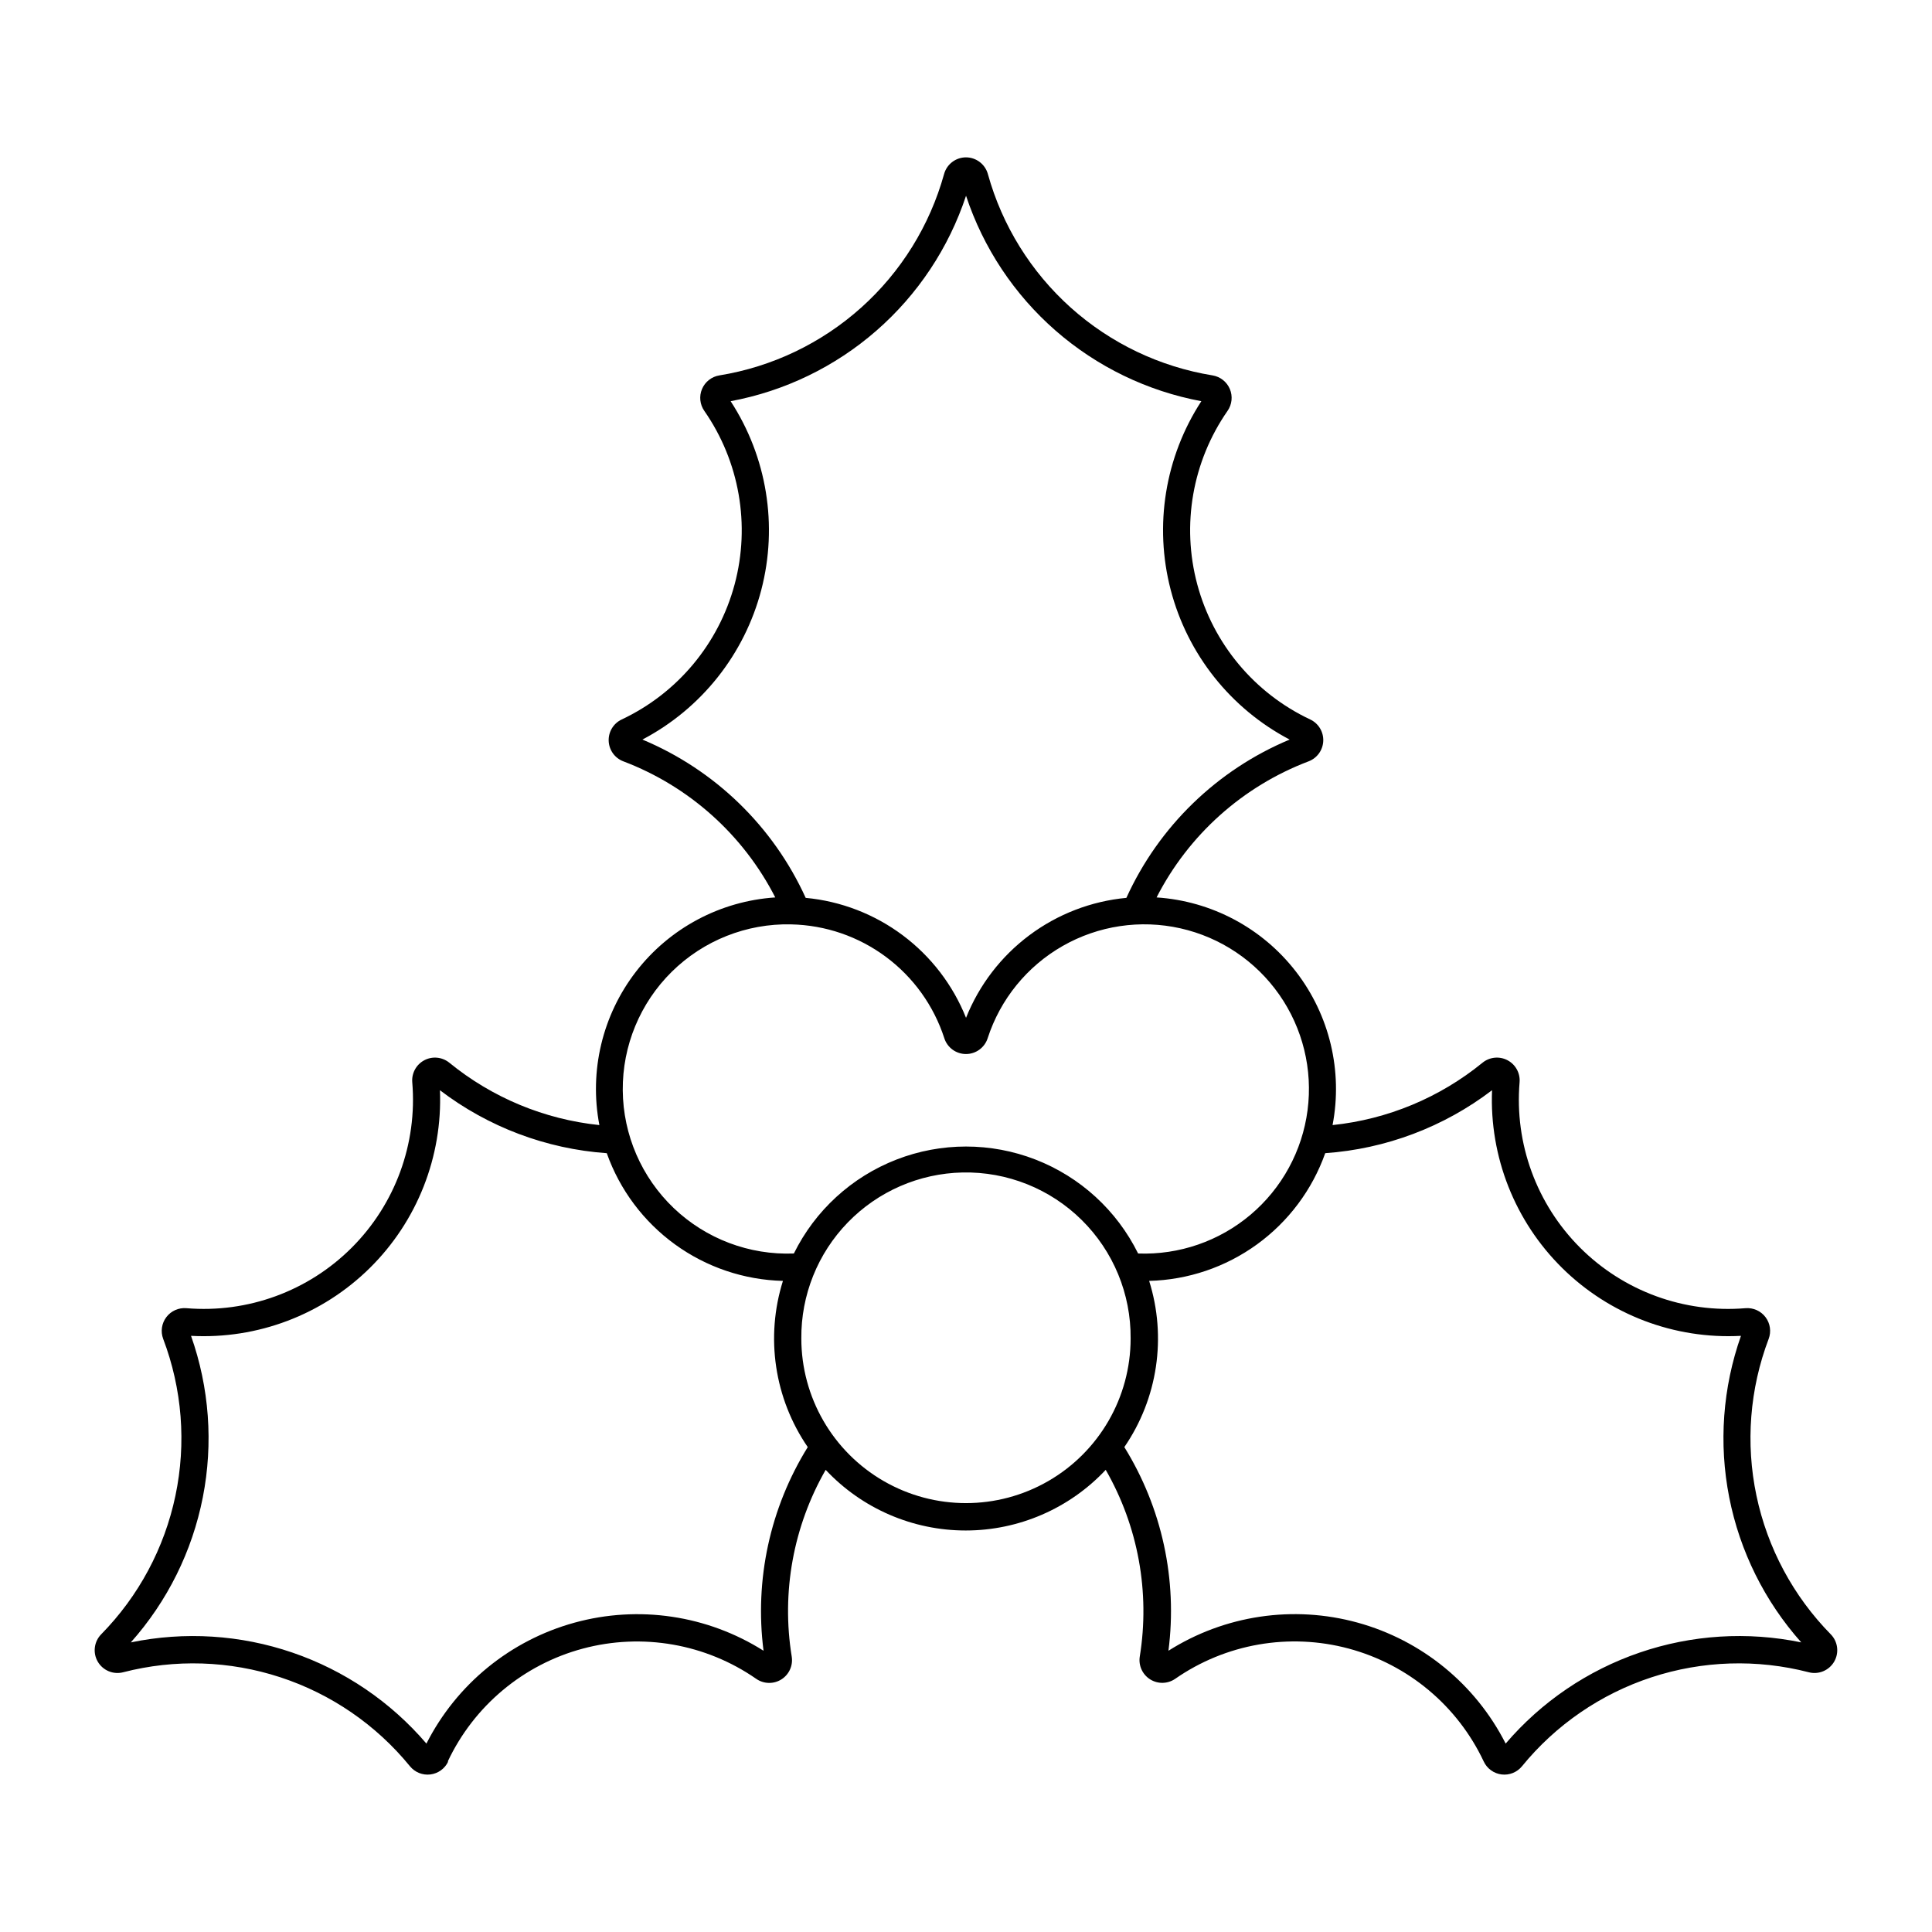 <?xml version="1.0" encoding="UTF-8"?>
<!-- The Best Svg Icon site in the world: iconSvg.co, Visit us! https://iconsvg.co -->
<svg fill="#000000" width="800px" height="800px" version="1.1" viewBox="144 144 512 512" xmlns="http://www.w3.org/2000/svg">
 <path d="m400.01 185.7c-2.719 0-5.102 1.812-5.82 4.43-3.793 13.656-11.414 25.938-21.969 35.395-10.555 9.457-23.598 15.688-37.586 17.961-2.047 0.332-3.781 1.691-4.59 3.602s-0.578 4.102 0.605 5.801c9.312 13.395 12.254 30.215 8.035 45.973-4.223 15.758-15.168 28.855-29.93 35.809-2.188 1.031-3.547 3.277-3.449 5.695 0.098 2.422 1.633 4.547 3.898 5.402 17.422 6.617 31.766 19.469 40.25 36.059-14.551 0.961-27.988 8.117-36.906 19.66-8.914 11.539-12.449 26.348-9.707 40.672-14.578-1.516-28.398-7.258-39.758-16.523-1.879-1.531-4.488-1.793-6.633-0.66-2.141 1.129-3.398 3.434-3.195 5.848 1.363 16.254-4.504 32.285-16.039 43.82-11.535 11.535-27.566 17.402-43.82 16.039-2.062-0.172-4.066 0.723-5.312 2.371-1.25 1.652-1.566 3.824-0.84 5.758 5.035 13.258 6.164 27.676 3.25 41.551-2.91 13.879-9.738 26.629-19.676 36.742-1.895 1.934-2.269 4.898-0.914 7.242 1.359 2.344 4.113 3.5 6.734 2.82 13.727-3.547 28.18-3.086 41.648 1.328 13.473 4.414 25.395 12.598 34.355 23.582 1.312 1.605 3.356 2.426 5.414 2.172 2.055-0.254 3.84-1.547 4.719-3.422h-0.121c6.949-14.758 20.039-25.703 35.793-29.926 15.754-4.223 32.566-1.293 45.961 8.008 1.988 1.383 4.613 1.445 6.66 0.156 2.051-1.289 3.133-3.68 2.746-6.07-2.766-17.035 0.414-34.5 9-49.469 9.617 10.254 23.051 16.07 37.109 16.07 14.055 0 27.488-5.816 37.105-16.07 8.594 14.965 11.781 32.434 9.027 49.469-0.379 2.383 0.699 4.762 2.738 6.047 2.043 1.289 4.652 1.234 6.641-0.133 13.395-9.312 30.215-12.246 45.977-8.023 15.758 4.227 28.855 15.176 35.801 29.941 0.879 1.875 2.664 3.168 4.723 3.422 2.055 0.254 4.102-0.566 5.41-2.172 8.961-10.984 20.887-19.168 34.355-23.582 13.469-4.414 27.926-4.875 41.648-1.328 2.621 0.68 5.375-0.477 6.734-2.82 1.355-2.344 0.984-5.309-0.914-7.242-9.941-10.113-16.773-22.859-19.688-36.738-2.918-13.875-1.793-28.297 3.238-41.555 0.723-1.93 0.41-4.098-0.832-5.746-1.242-1.648-3.238-2.547-5.297-2.383-16.258 1.371-32.297-4.492-43.836-16.027-11.543-11.539-17.41-27.574-16.047-43.832 0.207-2.414-1.055-4.719-3.195-5.848-2.144-1.133-4.754-0.871-6.633 0.66-11.352 9.262-25.16 15.004-39.734 16.523 2.746-14.328-0.793-29.141-9.715-40.684-8.922-11.539-22.367-18.695-36.922-19.648 8.492-16.598 22.844-29.445 40.277-36.059 2.266-0.855 3.797-2.981 3.894-5.402 0.098-2.418-1.262-4.664-3.449-5.695-14.766-6.945-25.719-20.043-29.941-35.805-4.223-15.758-1.289-32.578 8.023-45.977 1.184-1.695 1.414-3.883 0.613-5.793-0.805-1.906-2.531-3.269-4.57-3.609-13.988-2.273-27.031-8.504-37.586-17.961-10.555-9.457-18.18-21.738-21.969-35.395-0.723-2.617-3.106-4.43-5.824-4.43zm0 10.18c4.574 13.824 12.773 26.168 23.738 35.742 10.969 9.574 24.305 16.031 38.621 18.699-9.625 14.785-12.57 32.938-8.117 50.008 4.453 17.07 15.898 31.469 31.516 39.664-19.199 8.023-34.656 23.008-43.266 41.949-9.324 0.875-18.223 4.309-25.723 9.918-7.496 5.609-13.301 13.176-16.77 21.875-3.473-8.699-9.273-16.266-16.773-21.875-7.496-5.609-16.395-9.043-25.719-9.918-8.613-18.941-24.07-33.926-43.27-41.949 15.617-8.199 27.055-22.602 31.504-39.668 4.449-17.07 1.5-35.223-8.125-50.004 14.32-2.664 27.66-9.117 38.633-18.695 10.973-9.574 19.172-21.918 23.75-35.746zm-46.355 193.09c9.066 0.188 17.848 3.195 25.125 8.609 7.277 5.41 12.688 12.953 15.48 21.578 0.805 2.488 3.121 4.172 5.738 4.172 2.613 0 4.93-1.684 5.738-4.172 3.348-10.352 10.445-19.078 19.895-24.469 9.449-5.391 20.574-7.055 31.188-4.672 10.617 2.387 19.957 8.652 26.191 17.57 6.234 8.918 8.914 19.84 7.508 30.629-1.402 10.789-6.785 20.664-15.094 27.691-8.309 7.023-18.941 10.691-29.812 10.285-5.633-11.406-15.332-20.285-27.184-24.891-11.855-4.609-25.004-4.609-36.859 0-11.855 4.606-21.555 13.484-27.184 24.891-11.797 0.461-23.277-3.875-31.824-12.02-8.543-8.145-13.426-19.406-13.523-31.211-0.102-11.809 4.59-23.148 12.996-31.438 8.406-8.289 19.812-12.82 31.613-12.555zm-93.066 43.953c12.793 9.758 28.16 15.555 44.211 16.684 3.441 9.703 9.75 18.133 18.086 24.176 8.336 6.043 18.309 9.414 28.602 9.668-4.695 14.914-2.269 31.156 6.574 44.047-9.992 16.109-14.129 35.168-11.715 53.969-14.91-9.422-33.102-12.125-50.105-7.441-17.008 4.684-31.25 16.316-39.234 32.043-9.465-11.07-21.727-19.398-35.504-24.113-13.781-4.719-28.57-5.652-42.836-2.703 9.684-10.875 16.273-24.148 19.078-38.438 2.809-14.289 1.73-29.07-3.121-42.801 17.613 0.945 34.809-5.578 47.367-17.969 12.555-12.387 19.305-29.496 18.598-47.121zm278.82 0c-0.711 17.625 6.043 34.734 18.598 47.121 12.555 12.391 29.75 18.914 47.367 17.969-4.848 13.734-5.926 28.516-3.113 42.805 2.812 14.285 9.402 27.559 19.09 38.434-14.262-2.949-29.055-2.016-42.832 2.703-13.781 4.715-26.039 13.043-35.504 24.113-7.984-15.734-22.234-27.371-39.242-32.055-17.012-4.684-35.211-1.977-50.125 7.453 2.426-18.801-1.703-37.859-11.688-53.969 8.844-12.891 11.266-29.133 6.574-44.047 10.289-0.258 20.258-3.633 28.586-9.676 8.332-6.039 14.637-14.469 18.078-24.168 16.047-1.129 31.418-6.926 44.211-16.684zm-140.32 21.797h-0.004c11.793-0.246 23.184 4.293 31.574 12.586 8.395 8.289 13.07 19.621 12.969 31.414-0.004 15.586-8.32 29.988-21.82 37.777-13.5 7.793-30.129 7.793-43.625 0-13.5-7.789-21.816-22.191-21.824-37.777-0.098-11.48 4.332-22.535 12.332-30.773 7.996-8.234 18.918-12.988 30.395-13.227z"/>
</svg>
